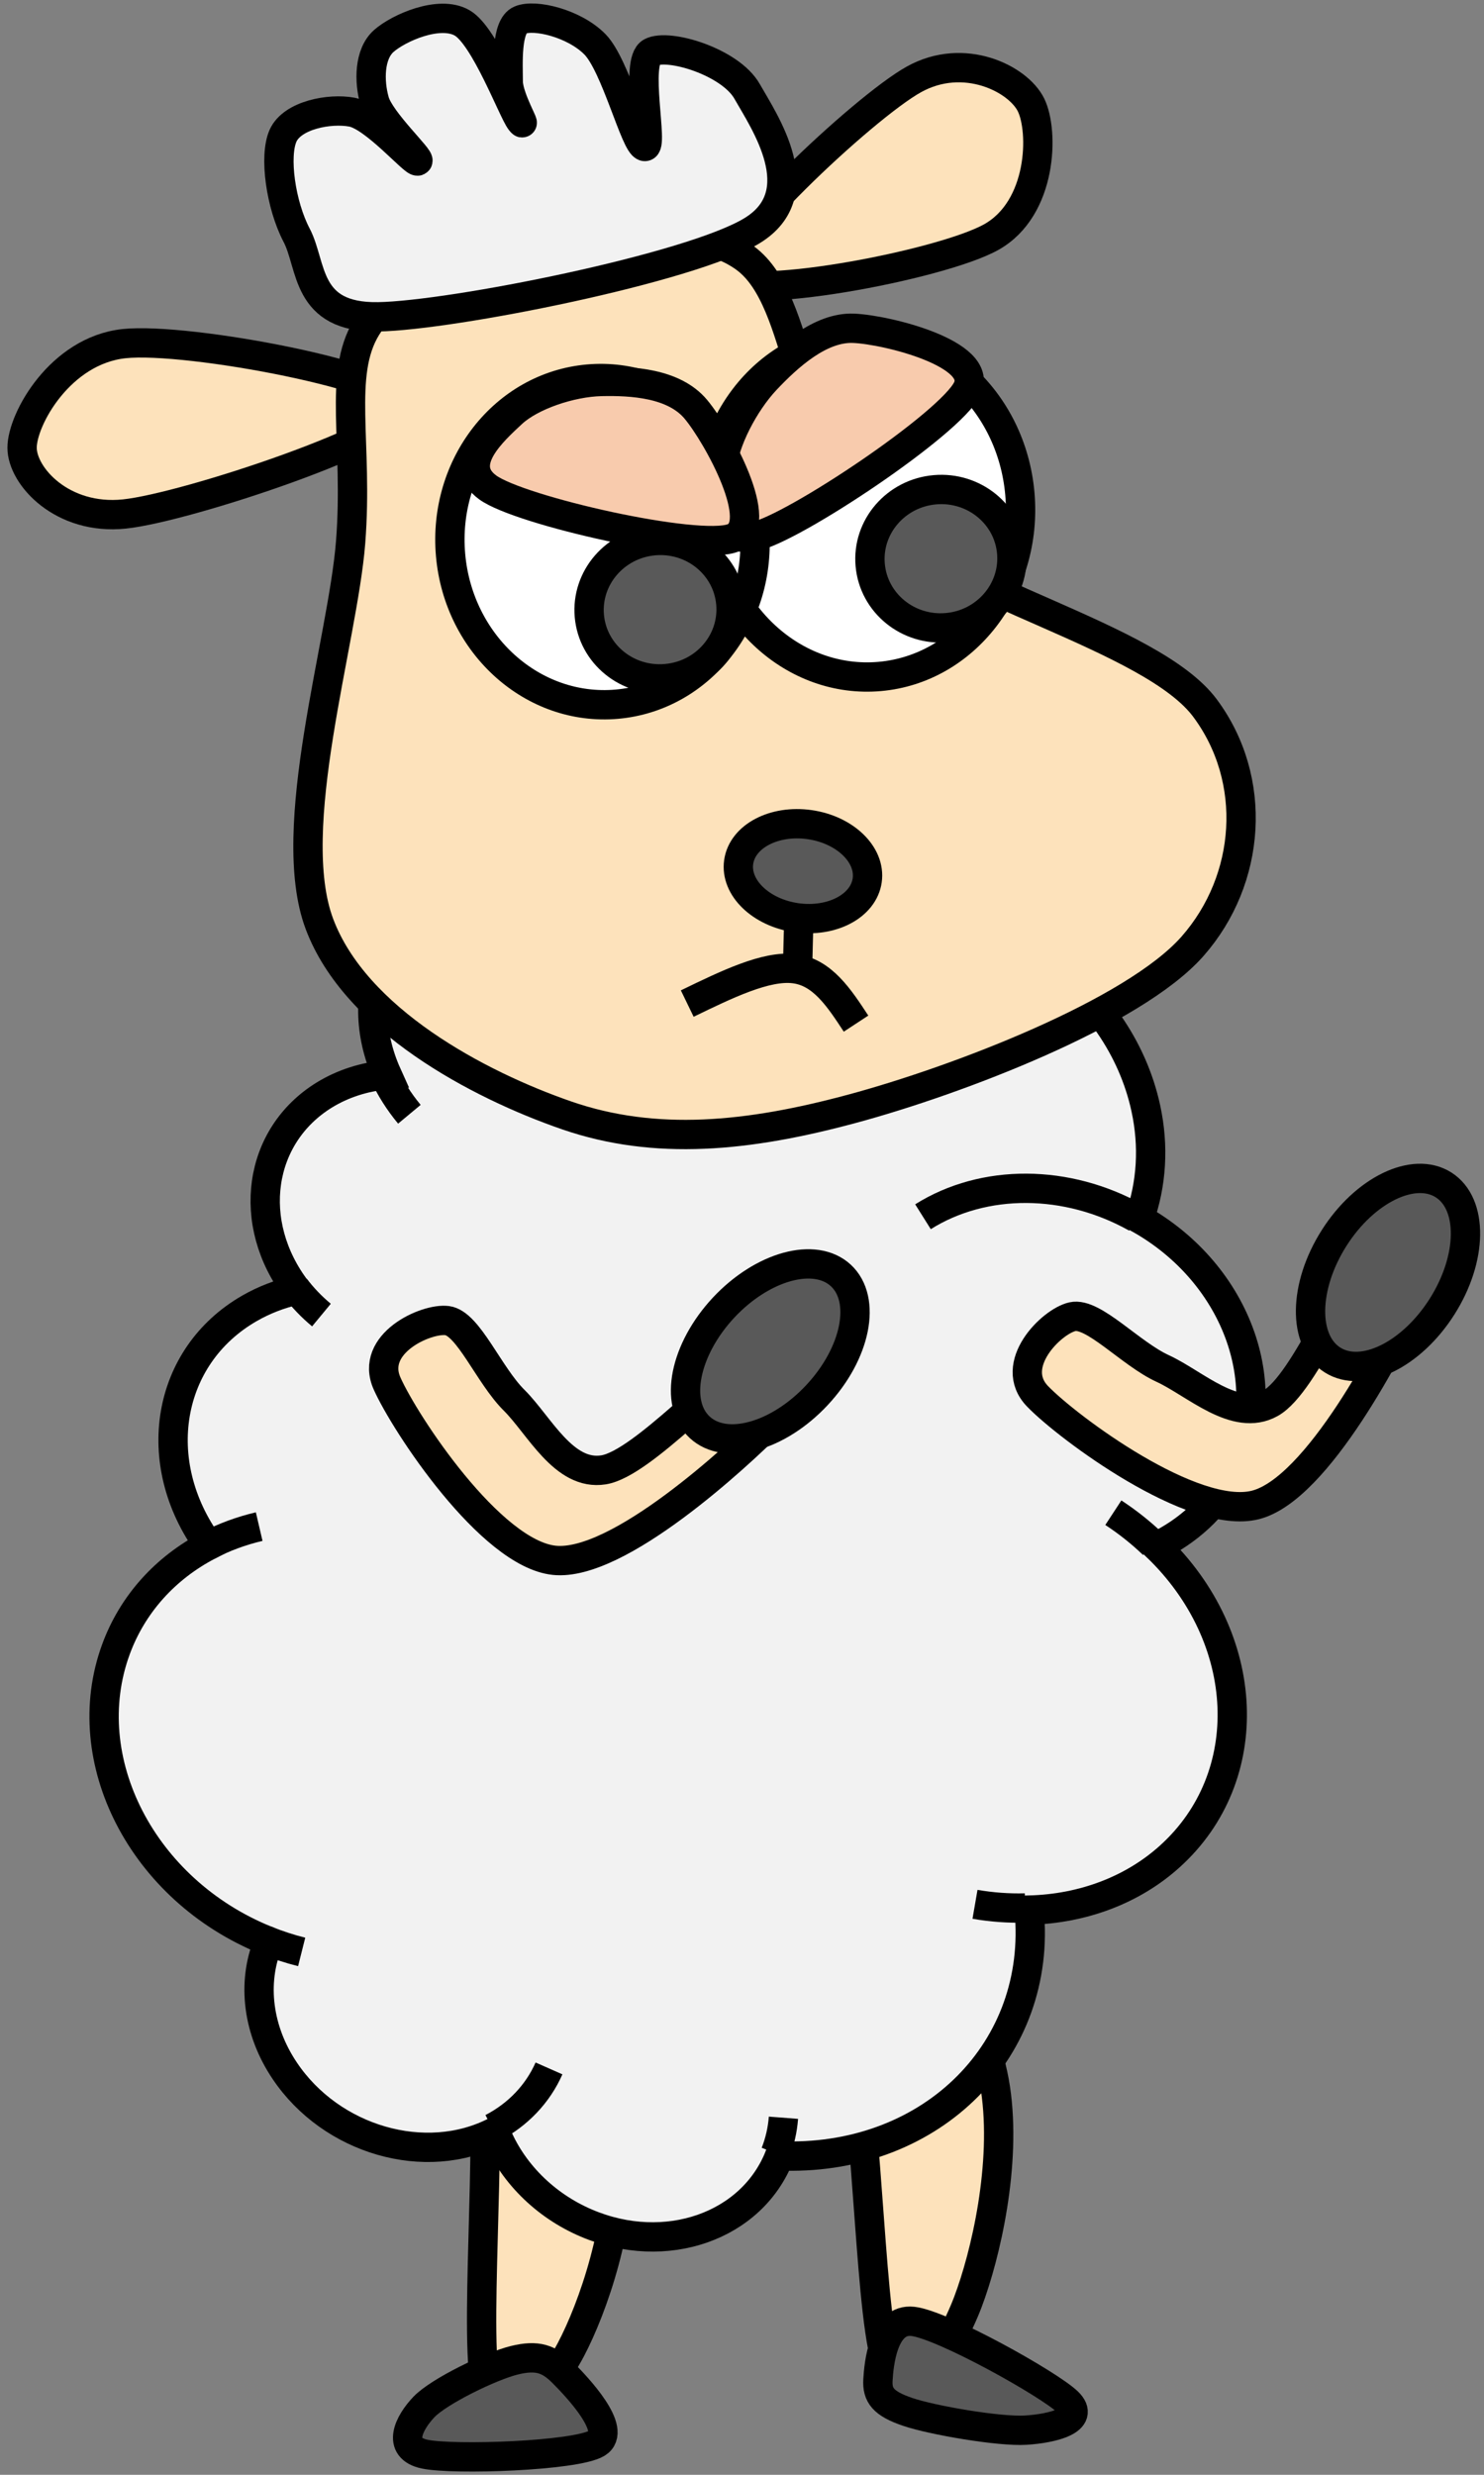 <svg width="174" height="290" xmlns="http://www.w3.org/2000/svg" xmlns:xlink="http://www.w3.org/1999/xlink" xml:space="preserve" overflow="hidden"><rect width="100%" height="100%" fill="#808080" stroke="none"/><defs><clipPath id="clip0"><rect x="2342" y="1035" width="174" height="290"/></clipPath></defs><g clip-path="url(#clip0)" transform="translate(-2342 -1035)"><path d="M2426.85 1067.47C2428.36 1070.55 2452.22 1066.14 2458.23 1062.78 2464.24 1059.41 2464.4 1050.38 2462.89 1047.3 2461.38 1044.22 2455.03 1041.04 2449.16 1044.3 2443.29 1047.55 2425.34 1064.39 2426.85 1067.47Z" stroke="#000000" stroke-width="3.438" stroke-miterlimit="8" fill="#FDE2BB" fill-rule="evenodd"/><path d="M2389.47 1082.61C2389.46 1079.28 2364.01 1074.46 2356.53 1075.27 2349.05 1076.08 2344.58 1084.14 2344.59 1087.47 2344.59 1090.8 2349.29 1095.99 2356.59 1095.23 2363.89 1094.47 2389.48 1085.94 2389.47 1082.61Z" stroke="#000000" stroke-width="3.438" stroke-miterlimit="8" fill="#FDE2BB" fill-rule="evenodd"/><path d="M2431.7 1257.96C2432.02 1253.92 2440.91 1250.9 2443.55 1249.84 2446.18 1248.77 2444.98 1246.6 2447.51 1251.59 2450.04 1256.58 2457.39 1270.89 2458.72 1279.75 2460.05 1288.61 2457.57 1299.24 2455.49 1304.74 2453.41 1310.24 2448.56 1317.84 2446.24 1312.73 2443.93 1307.63 2443.92 1283.35 2441.6 1274.11 2439.28 1264.86 2431.37 1262.01 2431.7 1257.96Z" stroke="#000000" stroke-width="3.438" stroke-miterlimit="8" fill="#FDE2BB" fill-rule="evenodd"/><path d="M2390.42 1256.72C2391.14 1252.78 2400.1 1252.39 2402.77 1252.1 2405.45 1251.82 2404.49 1249.3 2406.46 1255.02 2408.42 1260.73 2414.16 1277.16 2414.57 1286.38 2414.98 1295.6 2411.5 1305.47 2408.93 1310.34 2406.36 1315.21 2400.88 1321.36 2399.13 1315.59 2397.39 1309.82 2399.8 1285.62 2398.46 1275.72 2397.12 1265.83 2389.7 1260.66 2390.42 1256.72Z" stroke="#000000" stroke-width="3.438" stroke-miterlimit="8" fill="#FDE2BB" fill-rule="evenodd"/><path d="M2373.15 1262.35C2358.7 1256.48 2350.84 1241.23 2355.59 1228.28 2357.51 1223.03 2361.35 1218.74 2366.48 1216.08 2359.39 1206.34 2361.52 1193.91 2371.24 1188.32 2372.94 1187.34 2374.8 1186.62 2376.79 1186.17 2370.79 1178.32 2372.25 1168.08 2380.05 1163.3 2382.21 1161.98 2384.72 1161.17 2387.39 1160.94 2382.99 1151.21 2387.54 1140.8 2397.54 1137.71 2401.74 1136.41 2406.45 1136.57 2410.87 1138.17 2418.78 1130.57 2432.54 1131.11 2441.6 1139.39 2442.37 1140.08 2443.08 1140.82 2443.74 1141.6 2458.69 1140.26 2473.29 1150.68 2476.35 1164.88 2477.31 1169.3 2477.04 1173.75 2475.59 1177.81 2487.25 1184.36 2492.01 1197.99 2486.21 1208.25 2484.28 1211.68 2481.3 1214.43 2477.61 1216.21 2488.81 1226.95 2489.5 1243.22 2479.16 1252.54 2474.83 1256.45 2469 1258.67 2462.67 1258.83 2464.23 1275.1 2451.42 1288 2434.06 1287.65 2433.84 1287.65 2433.62 1287.64 2433.4 1287.64 2430.16 1295.92 2420.03 1299.45 2410.79 1295.52 2405.86 1293.43 2401.94 1289.49 2400.08 1284.77 2391.91 1288.98 2380.86 1285.8 2375.39 1277.66 2372.23 1272.97 2371.51 1267.4 2373.44 1262.67Z" stroke="#000000" stroke-width="3.438" stroke-miterlimit="8" fill="#F2F2F2" fill-rule="evenodd"/><path d="M2406.37 1277.38C2405.05 1280.37 2402.72 1282.81 2399.71 1284.37M2433.86 1283.16C2433.75 1284.59 2433.43 1285.99 2432.91 1287.31M2462.2 1258.58C2460.25 1258.63 2458.28 1258.49 2456.32 1258.15M2472.54 1212.26C2474.22 1213.36 2475.78 1214.6 2477.21 1215.97M2450.22 1177.58C2457.37 1173.09 2467.11 1173.14 2475.24 1177.71M2443.42 1141.51C2445.62 1144.09 2447.21 1147.05 2448.05 1150.16M2410.47 1137.93C2411.69 1138.37 2412.88 1138.92 2414.01 1139.56M2390 1165.57C2388.77 1164.09 2387.75 1162.48 2386.98 1160.78M2379.69 1189.1C2378.53 1188.14 2377.49 1187.05 2376.59 1185.87M2366.44 1216.08C2368.29 1215.12 2370.29 1214.38 2372.39 1213.89M2377.37 1263.73C2375.94 1263.37 2374.53 1262.91 2373.15 1262.35" stroke="#000000" stroke-width="3.438" stroke-miterlimit="8" fill="none" fill-rule="evenodd"/><path d="M2394.43 1189.75C2391.95 1189.43 2385.29 1192.45 2387.39 1197.13 2389.48 1201.81 2399.51 1217.07 2407 1217.84 2414.5 1218.61 2428.49 1205.61 2432.36 1201.74 2436.23 1197.88 2433.48 1193.73 2430.21 1194.65 2426.95 1195.56 2417.41 1206.51 2412.76 1207.24 2408.1 1207.98 2405.24 1202.02 2402.28 1199.08 2399.31 1196.14 2396.91 1190.07 2394.43 1189.75Z" stroke="#000000" stroke-width="3.438" stroke-miterlimit="8" fill="#FDE2BB" fill-rule="evenodd"/><path d="M2467.75 1189.29C2465.3 1189.83 2460.09 1194.96 2463.67 1198.64 2467.24 1202.32 2481.89 1213.2 2489.2 1211.35 2496.5 1209.5 2505.19 1192.49 2507.49 1187.53 2509.8 1182.58 2505.79 1179.62 2503.04 1181.61 2500.28 1183.59 2495.09 1197.14 2490.97 1199.43 2486.85 1201.72 2482.11 1197.1 2478.32 1195.36 2474.53 1193.62 2470.19 1188.74 2467.75 1189.29Z" stroke="#000000" stroke-width="3.438" stroke-miterlimit="8" fill="#FDE2BB" fill-rule="evenodd"/><path d="M2429.41 1065.27C2422.61 1060.23 2410.84 1063.93 2403.44 1065.28 2396.03 1066.63 2388.36 1067.82 2384.97 1073.37 2381.58 1078.91 2384.02 1086.9 2383.11 1098.55 2382.19 1110.2 2375.24 1132.1 2379.46 1143.29 2383.68 1154.48 2398.01 1162.09 2408.43 1165.7 2418.85 1169.3 2429.74 1168.22 2441.97 1164.91 2454.21 1161.61 2474.94 1153.71 2481.83 1145.88 2488.71 1138.06 2489.54 1126.35 2483.27 1117.95 2476.99 1109.56 2453.09 1104.29 2444.19 1095.5 2435.3 1086.71 2436.2 1070.31 2429.41 1065.27Z" stroke="#000000" stroke-width="3.438" stroke-miterlimit="8" fill="#FDE2BB" fill-rule="evenodd"/><path d="M2425.23 1096.04C2424.27 1085.1 2431.63 1075.51 2441.67 1074.63 2451.7 1073.75 2460.62 1081.91 2461.58 1092.86 2462.53 1103.8 2455.18 1113.39 2445.14 1114.27 2435.1 1115.15 2426.19 1106.99 2425.23 1096.04Z" stroke="#000000" stroke-width="3.438" stroke-miterlimit="8" fill="#FFFFFF" fill-rule="evenodd"/><path d="M2444.03 1101.19C2443.64 1096.73 2447.04 1092.79 2451.62 1092.39 2456.2 1091.99 2460.23 1095.28 2460.62 1099.74 2461.01 1104.2 2457.61 1108.15 2453.03 1108.55 2448.45 1108.95 2444.42 1105.66 2444.03 1101.19Z" stroke="#000000" stroke-width="3.438" stroke-miterlimit="8" fill="#595959" fill-rule="evenodd"/><path d="M2394.83 1100.03C2393.91 1089.51 2401.14 1080.28 2410.97 1079.42 2420.81 1078.56 2429.53 1086.39 2430.45 1096.91 2431.38 1107.43 2424.15 1116.66 2414.31 1117.52 2404.47 1118.38 2395.75 1110.55 2394.83 1100.03Z" stroke="#000000" stroke-width="3.438" stroke-miterlimit="8" fill="#FFFFFF" fill-rule="evenodd"/><path d="M2411.1 1107.17C2410.71 1102.71 2414.11 1098.76 2418.69 1098.36 2423.27 1097.96 2427.3 1101.25 2427.69 1105.72 2428.08 1110.18 2424.69 1114.12 2420.11 1114.52 2415.52 1114.93 2411.49 1111.63 2411.1 1107.17Z" stroke="#000000" stroke-width="3.438" stroke-miterlimit="8" fill="#595959" fill-rule="evenodd"/><path d="M2455.42 1080.54C2457.37 1076.47 2446.04 1073.64 2442.1 1073.47 2438.17 1073.3 2434.38 1076.78 2431.8 1079.51 2429.23 1082.24 2426.88 1086.79 2426.65 1089.85 2426.42 1092.92 2425.85 1098.82 2430.42 1097.89 2434.98 1096.96 2453.48 1084.61 2455.42 1080.54Z" stroke="#000000" stroke-width="3.438" stroke-miterlimit="8" fill="#F8CBAD" fill-rule="evenodd"/><path d="M2427.9 1098.05C2431.96 1096.53 2426.14 1086.01 2423.58 1082.95 2421.01 1079.89 2416.09 1079.62 2412.5 1079.7 2408.91 1079.78 2404.25 1081.36 2402.03 1083.43 2399.81 1085.5 2395.45 1089.4 2399.19 1092.12 2402.93 1094.85 2423.83 1099.58 2427.9 1098.05Z" stroke="#000000" stroke-width="3.438" stroke-miterlimit="8" fill="#F8CBAD" fill-rule="evenodd"/><path d="M6.894 39.191C-1.514 38.391 0.02 28.269 0.266 24.274 0.511 20.278 6.096 15.128 8.366 15.217 10.637 15.306 12.969 25.428 13.89 24.807 14.81 24.185 12.785 14.773 13.89 11.488 14.995 8.203 18.677 5.184 20.518 5.095 22.359 5.006 24.077 9.18 24.936 10.955 25.796 12.731 25.366 17.171 25.673 15.75 25.98 14.329 25.059 5.006 26.777 2.431 28.496-0.143 33.774-0.321 35.983 0.3 38.192 0.922 39.604 3.763 40.033 6.161 40.463 8.558 38.069 14.684 38.56 14.684 39.051 14.684 40.831 7.759 42.979 6.161 45.127 4.562 49.423 3.408 51.448 5.095 53.473 6.782 55.253 12.287 55.13 16.283 55.008 20.278 58.506 25.428 50.712 29.069 42.918 32.709 15.301 39.99 6.894 39.191Z" stroke="#000000" stroke-width="3.438" stroke-miterlimit="8" fill="#F2F2F2" fill-rule="evenodd" transform="matrix(-0.899 0.438 0.438 0.899 2419.21 1023.78)"/><path d="M2467.19 1316.47C2469.4 1318.6 2465.41 1319.57 2462.28 1319.77 2459.16 1319.96 2451.32 1318.61 2448.43 1317.63 2445.54 1316.65 2444.84 1315.66 2444.94 1313.89 2445.04 1312.12 2445.53 1306.64 2449.02 1307.02 2452.5 1307.4 2464.98 1314.35 2467.19 1316.47Z" stroke="#000000" stroke-width="3.438" stroke-miterlimit="8" fill="#595959" fill-rule="evenodd"/><path d="M2391.8 1322.58C2388.42 1321.87 2389.96 1318.88 2391.71 1317.05 2393.46 1315.21 2399.59 1312.24 2402.3 1311.58 2405.02 1310.91 2406.39 1311.42 2408 1313.04 2409.62 1314.66 2414.5 1319.78 2411.99 1321.3 2409.48 1322.81 2395.18 1323.29 2391.8 1322.58Z" stroke="#000000" stroke-width="3.438" stroke-miterlimit="8" fill="#595959" fill-rule="evenodd"/><path d="M2426.83 1188.24C2431.41 1183.34 2437.57 1181.65 2440.6 1184.47 2443.63 1187.3 2442.38 1193.56 2437.8 1198.47 2433.22 1203.38 2427.06 1205.07 2424.03 1202.24 2421 1199.42 2422.26 1193.15 2426.83 1188.24Z" stroke="#000000" stroke-width="3.438" stroke-miterlimit="8" fill="#595959" fill-rule="evenodd"/><path d="M2498.42 1180.08C2502.01 1174.42 2507.77 1171.63 2511.26 1173.85 2514.76 1176.08 2514.67 1182.47 2511.07 1188.13 2507.47 1193.79 2501.72 1196.58 2498.23 1194.36 2494.73 1192.14 2494.82 1185.75 2498.42 1180.08Z" stroke="#000000" stroke-width="3.438" stroke-miterlimit="8" fill="#595959" fill-rule="evenodd"/><path d="M2428.61 1136.01C2429.04 1133 2432.76 1131.04 2436.92 1131.63 2441.08 1132.22 2444.11 1135.15 2443.68 1138.16 2443.25 1141.17 2439.53 1143.13 2435.37 1142.54 2431.21 1141.94 2428.18 1139.02 2428.61 1136.01Z" stroke="#000000" stroke-width="3.438" stroke-miterlimit="8" fill="#595959" fill-rule="evenodd"/><path d="M2442.37 1154.95C2440.39 1151.93 2438.41 1148.9 2435.12 1148.51 2431.82 1148.11 2427.2 1150.36 2422.58 1152.6" stroke="#000000" stroke-width="3.438" stroke-miterlimit="8" fill="none" fill-rule="evenodd"/><path d="M0 0 0.139 5.41" stroke="#000000" stroke-width="3.438" stroke-miterlimit="8" fill="none" fill-rule="evenodd" transform="matrix(-1 0 0 1 2435.64 1143.5)"/></g></svg>